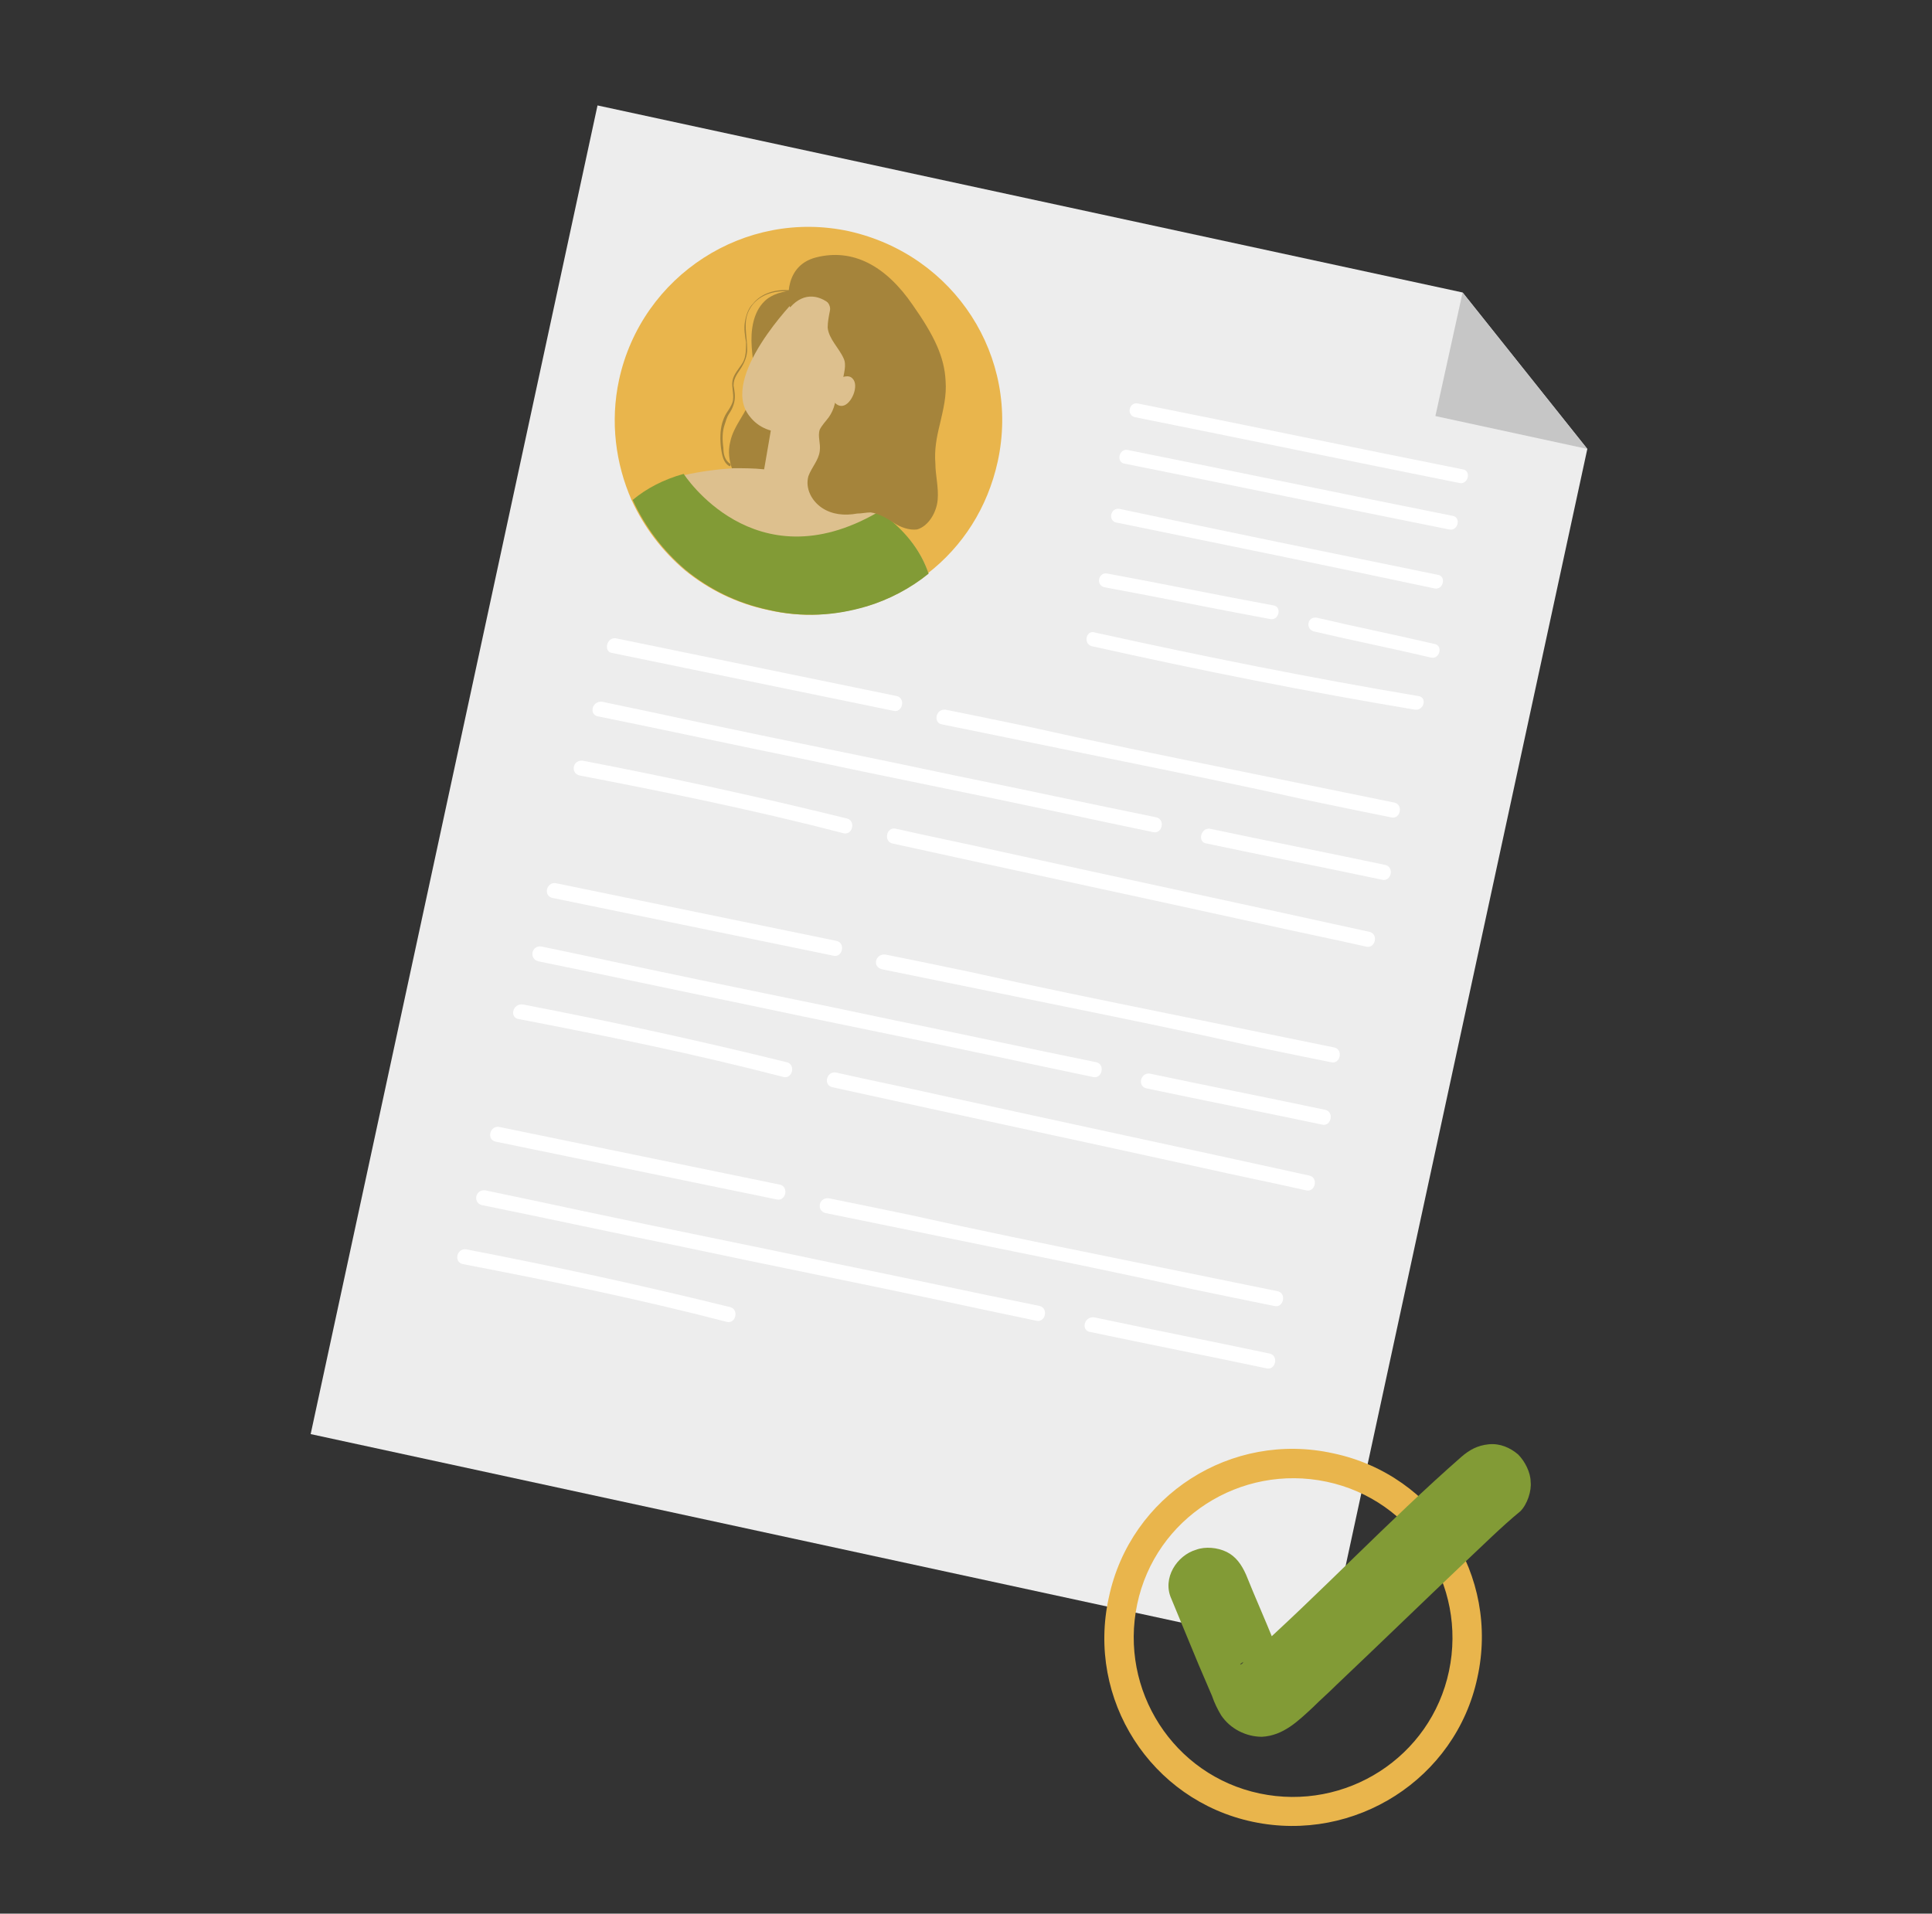 <?xml version="1.0" encoding="UTF-8"?>
<!-- Generator: Adobe Illustrator 27.8.0, SVG Export Plug-In . SVG Version: 6.00 Build 0)  -->
<svg xmlns="http://www.w3.org/2000/svg" xmlns:xlink="http://www.w3.org/1999/xlink" version="1.1" id="Livello_1" x="0px" y="0px" viewBox="0 0 170.4 168.8" style="enable-background:new 0 0 170.4 168.8;" xml:space="preserve">
<rect x="0" y="0" width="170.4" height="168.8" fill="#333333" stroke="none"/>
<style type="text/css">
	.st0{fill:#E9B54C;}
	.st1{fill:#829B36;}
	.st2{fill:#A5843B;}
	.st3{fill:#EDEDED;}
	.st4{fill:#DDC08E;}
	.st5{fill:#FFFFFF;}
	.st6{fill:#C6C6C6;}
	.st7{fill:#BC9E61;}
</style>
<g>
	<g>
		
			<rect x="-259.9" y="53.2" transform="matrix(0.868 -0.496 0.496 0.868 -64.035 -120.234)" class="st0" width="2.7" height="14.6"></rect>
	</g>
	<g>
		<path class="st0" d="M-220.8,65.1l-2.4-1.3l1.6-2.9l2.4,1.3L-220.8,65.1z M-218,59.8l-2.4-1.3l2.5-4.8l2.4,1.3L-218,59.8z     M-214.2,52.6l-2.4-1.3l2.5-4.8l2.4,1.3L-214.2,52.6z M-210.4,45.4l-2.4-1.3l2.5-4.8l2.4,1.3L-210.4,45.4z M-206.6,38.3L-209,37    l2.5-4.8l2.4,1.3L-206.6,38.3z"></path>
	</g>
	<g>
		
			<rect x="-213.7" y="65.6" transform="matrix(0.875 -0.484 0.484 0.875 -57.011 -87.003)" class="st0" width="33.3" height="2.7"></rect>
	</g>
	<g>
		
			<rect x="-207.9" y="105.5" transform="matrix(0.718 -0.696 0.696 0.718 -144.575 -108.818)" class="st0" width="2.7" height="37"></rect>
	</g>
	<g>
		
			<rect x="-301.3" y="102.2" transform="matrix(0.95 -0.313 0.313 0.95 -46.578 -83.12)" class="st0" width="38.3" height="2.7"></rect>
	</g>
	<g>
		<g>
			<g>
				<path class="st0" d="M-228.5,62.6c-16.4-4.8-33.5,4.5-38.4,20.8c-4.8,16.4,4.5,33.5,20.8,38.4c16.4,4.8,33.5-4.5,38.4-20.8      C-202.8,84.6-212.1,67.4-228.5,62.6z M-243.1,112c-10.9-3.2-17.2-14.7-13.9-25.7c3.2-10.9,14.7-17.2,25.7-13.9      c10.9,3.2,17.2,14.7,13.9,25.7C-220.7,109-232.2,115.2-243.1,112z"></path>
			</g>
		</g>
		<g>
			<path class="st1" d="M-263.9,30.7c-6.7-2-13.7,1.8-15.6,8.5c-2,6.7,1.8,13.7,8.5,15.6c6.7,2,13.7-1.8,15.6-8.5     C-253.4,39.7-257.3,32.7-263.9,30.7z M-269.3,48.9c-3.4-1-5.3-4.6-4.3-7.9c1-3.4,4.6-5.3,7.9-4.3c3.4,1,5.3,4.6,4.3,7.9     C-262.4,48-265.9,49.9-269.3,48.9z"></path>
		</g>
		<g>
			<path class="st2" d="M-191.5,34.9c-2.2,7.3-9.8,11.5-17.2,9.3c-7.3-2.2-11.5-9.8-9.3-17.2c2.2-7.3,9.8-11.5,17.2-9.3     C-193.5,19.9-189.3,27.5-191.5,34.9z"></path>
		</g>
		<g>
			
				<ellipse transform="matrix(0.434 -0.901 0.901 0.434 -268.748 -208.634)" class="st2" cx="-300.4" cy="109.5" rx="13.8" ry="13.8"></ellipse>
		</g>
		<g>
			<path class="st1" d="M-174.9,61.1c-1.2,4.1-5.6,6.5-9.7,5.3c-4.1-1.2-6.5-5.6-5.3-9.7c1.2-4.1,5.6-6.5,9.7-5.3     C-176.1,52.6-173.7,56.9-174.9,61.1z"></path>
		</g>
		<g>
			<path class="st2" d="M-186.2,139.5c-1.2,4.1-5.6,6.5-9.7,5.3c-4.1-1.2-6.5-5.6-5.3-9.7c1.2-4.1,5.6-6.5,9.7-5.3     C-187.3,131-185,135.4-186.2,139.5z"></path>
		</g>
	</g>
</g>
<g>
	<g>
		<g>
			<polygon class="st3" points="117,145.9 27.4,126.5 52.7,9.3 129,25.8 140,39.6    "></polygon>
		</g>
		<g>
			<g>
				<path class="st0" d="M88,40.7c-0.9,4.1-3.1,7.5-6.2,9.9c-1.6,1.3-3.5,2.3-5.5,2.9c-2.7,0.8-5.6,1-8.6,0.3      c-2.8-0.6-5.2-1.8-7.3-3.5c-2-1.7-3.6-3.8-4.7-6.2c-1.4-3.2-1.9-6.9-1.1-10.6c2-9.2,11.1-15.1,20.3-13.1      C84.2,22.5,90,31.5,88,40.7z"></path>
			</g>
			<g>
				<g>
					<g>
						<path class="st2" d="M69.7,25.6c-1.2-0.1-2.5,0.2-3.3,1.2c-0.4,0.4-0.6,1-0.7,1.6c-0.1,0.6,0,1.2,0.1,1.8c0,0.6,0,1.3-0.3,1.8        c-0.3,0.5-0.8,1-0.9,1.6c-0.1,0.6,0.2,1.3,0,1.9c-0.1,0.3-0.3,0.6-0.5,0.9c-0.2,0.3-0.3,0.6-0.4,0.9c-0.2,0.7-0.2,1.5-0.1,2.3        c0.1,0.6,0.2,1.2,0.7,1.5c0.1,0.1,0.2-0.1,0.1-0.2c-0.5-0.3-0.6-0.9-0.6-1.4c-0.1-0.7-0.1-1.4,0.1-2c0.1-0.3,0.2-0.7,0.4-1        c0.2-0.3,0.3-0.5,0.4-0.8c0.2-0.6,0.1-1.1,0-1.7c0-0.7,0.4-1.1,0.7-1.6c0.3-0.5,0.5-1,0.5-1.6c0-1.2-0.4-2.4,0.2-3.5        c0.7-1.3,2.2-1.7,3.5-1.6C69.8,25.8,69.8,25.6,69.7,25.6L69.7,25.6z"></path>
					</g>
				</g>
				<g>
					<path class="st2" d="M73.3,34.3c0.3-1.6,0.7-3.2,1.1-4.7l-4.4-4c-0.9,0.1-1.9,0.3-2.6,1c-1,1-1.2,2.6-1.1,4s0.4,2.9,0,4.3       c-0.4,1.5-1.6,2.6-1.9,4.1c-0.4,1.6,0.4,3.4,1.6,4.4c1.2,1.1,2.9,1.6,4.5,1.8c0.1,0,0.2,0,0.2,0c0.1-0.1,0.2-0.2,0.3-0.4       C72.4,41.4,72.6,37.8,73.3,34.3z"></path>
				</g>
				<g>
					<path class="st4" d="M81.9,50.6c-1.6,1.3-3.5,2.3-5.5,2.9c-2.5-0.1-5.6-0.5-8.8-1.2c-2.6-0.6-5-1.2-7-1.9       c-2-1.7-3.6-3.8-4.7-6.2c1.2-1,2.7-1.8,4.5-2.3l0,0c1.3-0.3,2.8-0.5,4.3-0.6c0.9,0,1.8,0,2.7,0.1c0.8,0.1,1.6,0.2,2.4,0.4       c0.5,0.1,1,0.2,1.5,0.4c0.2,0.1,0.4,0.1,0.6,0.2c0.1,0,0.3,0.1,0.4,0.1c0.3,0.1,0.5,0.2,0.7,0.3c0.1,0,0.1,0,0.2,0.1       c1.7,0.6,3.2,1.4,4.5,2.4c0.2,0.2,0.4,0.3,0.6,0.5c0,0,0,0,0,0C80.1,47.1,81.3,48.8,81.9,50.6z"></path>
				</g>
				<g>
					<path class="st1" d="M81.9,50.6c-1.6,1.3-3.5,2.3-5.5,2.9c-2.7,0.8-5.6,1-8.6,0.3c-2.8-0.6-5.2-1.8-7.3-3.5       c-2-1.7-3.6-3.8-4.7-6.2c1.2-1,2.7-1.8,4.5-2.3l0,0c0,0,6.2,9.7,17.1,3.4c0.1,0,0.1-0.1,0.2-0.1c0.2,0.2,0.4,0.3,0.6,0.5       c0,0,0,0,0,0C80.1,47.1,81.3,48.8,81.9,50.6z"></path>
				</g>
				<g>
					<g>
						<g>
							<g>
								<g>
									<path class="st4" d="M68.5,44c-1.4-0.5-1.3-1.6-1-3.2l1.1-6.4c0.3-1.8,1.9-3,3.6-2.8c1.7,0.3,1.8,0.6,1.5,2.4l-1.2,7.7           C72.2,43.5,70,44.7,68.5,44z"></path>
								</g>
							</g>
						</g>
					</g>
				</g>
				<g>
					<g>
						<g>
							<g>
								<path class="st4" d="M70.2,26.4c0,0-6.8,6.9-4.1,10.3c1.6,2.1,4.6,1.7,8.6,0.3C78.2,35.8,77.9,22.5,70.2,26.4z"></path>
							</g>
						</g>
					</g>
				</g>
				<g>
					<path class="st2" d="M78.7,34.8c0.2-1,0.2-1.9,0.2-2.9c0-1,0-2-0.3-3c-0.6-1.6-2-2.6-3.5-3.4l-2.8,0.7c0.6,0.2,1,0.7,0.9,1.2       c-0.1,0.5-0.2,1-0.2,1.5c0.1,1,1,1.8,1.4,2.7c0.3,0.6,0,1.4-0.1,2.1c-0.1,0.6,0,1.2,0,1.8c0,0.3,0.1,0.6,0,0.9       c-0.1,0.3-0.3,0.6-0.4,0.9c-0.2,0.4-0.3,1-0.1,1.5c0.2,0.5,0.5,0.9,1,1c0.8,0.2,1.6-0.5,2.1-1.2C77.7,37.4,78.4,36.2,78.7,34.8       z"></path>
				</g>
				<g>
					<path class="st2" d="M82.7,44.1c0.1-1.1-0.2-2.2-0.2-3.2c-0.1-1.2,0.1-2.3,0.4-3.5c0.3-1.3,0.6-2.5,0.5-3.8       c-0.1-2.1-1-4-2.9-6.7c-2.4-3.5-5.3-5-8.5-4.2c-3.2,0.8-2.4,4.6-2.3,4.4c2.5-2.8,5.8,1.2,5.8,4.9l-1.8,2.4       c0.1,0.8-0.1,1.7-0.6,2.4c-0.3,0.4-0.6,0.7-0.8,1.1c-0.2,0.6,0.1,1.2,0,1.9c-0.1,0.8-0.7,1.4-1,2.2c-0.3,1.1,0.3,2.2,1.2,2.8       c0.9,0.6,2,0.7,3.1,0.5c0.4,0,0.8-0.1,1.2-0.1c0.7,0.1,1.4,0.5,2,0.9c0.6,0.4,1.4,0.7,2.1,0.6C81.9,46.4,82.6,45.2,82.7,44.1z"></path>
				</g>
				<g>
					<g>
						<g>
							<g>
								<g>
									<path class="st4" d="M73.1,34c0,0,1.5-1.3,2.1-0.6c0.6,0.6-0.1,2.3-0.9,2.4c-0.8,0.1-1.2-1.2-1.2-1.5L73.1,34z"></path>
								</g>
							</g>
						</g>
					</g>
				</g>
			</g>
		</g>
		<g>
			<g>
				<path class="st0" d="M110.5,160.7c-9-1.9-14.7-10.8-12.7-19.8c1.9-9,10.8-14.7,19.8-12.7c9,1.9,14.7,10.8,12.7,19.8      C128.4,156.9,119.5,162.6,110.5,160.7z M117,130.7c-7.6-1.6-15.1,3.2-16.7,10.8c-1.6,7.6,3.2,15.1,10.8,16.7      c7.6,1.6,15.1-3.2,16.7-10.8C129.4,139.8,124.6,132.3,117,130.7z"></path>
			</g>
			<g>
				<g>
					<path class="st1" d="M103.3,141c0.8,1.9,1.6,3.9,2.4,5.8c0.4,0.9,0.8,1.9,1.2,2.8c0.2,0.6,0.5,1.2,0.8,1.7       c0.8,1.2,2.2,1.9,3.6,1.9c1.9-0.1,3.2-1.4,4.5-2.6c0.7-0.7,1.4-1.3,2.1-2c3.8-3.6,7.5-7.2,11.3-10.8c1.6-1.5,3.2-3.1,4.9-4.5       c0.6-0.6,1-1.8,0.9-2.6c0-0.8-0.5-1.8-1.1-2.4c-0.7-0.6-1.6-1-2.6-0.9c-1,0.1-1.7,0.5-2.4,1.1c-6.5,5.7-12.4,12-18.9,17.8       c-0.1,0.1-0.3,0.2-0.4,0.4c-0.2,0.2-0.5,0.2,0.4-0.3c-0.3,0.2-0.2,0.2,0.3-0.1c1.8-0.2,2.9,0.3,3.4,1.6c0-0.1-0.2-0.4-0.2-0.5       c-0.1-0.3-0.3-0.6-0.4-0.9c-0.2-0.5-0.4-1.1-0.7-1.6c-0.8-2-1.7-4-2.5-6c-0.4-0.9-0.9-1.6-1.7-2c-0.8-0.4-1.9-0.5-2.7-0.2       C103.8,137.2,102.5,139.2,103.3,141L103.3,141z"></path>
				</g>
			</g>
		</g>
		<g>
			<g>
				<g>
					<path class="st5" d="M54,57.6c8.3,1.7,16.5,3.4,24.8,5.1c0.8,0.2,1.1-1.1,0.3-1.3c-8.3-1.7-16.5-3.4-24.8-5.1       C53.5,56.2,53.2,57.5,54,57.6L54,57.6z"></path>
				</g>
			</g>
			<g>
				<g>
					<path class="st5" d="M52.8,63.2c5.9,1.2,11.9,2.5,17.8,3.7c7.5,1.6,15.1,3.1,22.6,4.7c2.8,0.6,5.6,1.2,8.5,1.8       c0.8,0.2,1.1-1.1,0.3-1.3c-5.9-1.2-11.9-2.5-17.8-3.7c-7.5-1.6-15.1-3.1-22.6-4.7c-2.8-0.6-5.6-1.2-8.5-1.8       C52.2,61.8,51.9,63.1,52.8,63.2L52.8,63.2z"></path>
				</g>
			</g>
			<g>
				<g>
					<path class="st5" d="M83.1,63.9c4.9,1,9.8,2,14.7,3c5.9,1.2,11.8,2.4,17.6,3.7c2.4,0.5,4.8,1,7.3,1.5c0.8,0.2,1.1-1.1,0.3-1.3       c-4.9-1-9.8-2-14.7-3c-5.9-1.2-11.8-2.4-17.6-3.7c-2.4-0.5-4.8-1-7.3-1.5C82.5,62.5,82.3,63.8,83.1,63.9L83.1,63.9z"></path>
				</g>
			</g>
			<g>
				<g>
					<path class="st5" d="M106.4,74.4c5.2,1.1,10.3,2.1,15.5,3.2c0.8,0.2,1.1-1.1,0.3-1.3c-5.2-1.1-10.3-2.1-15.5-3.2       C105.9,73,105.6,74.3,106.4,74.4L106.4,74.4z"></path>
				</g>
			</g>
			<g>
				<g>
					<path class="st5" d="M51.1,68.4c7.8,1.5,15.6,3.1,23.3,5.1c0.8,0.2,1.1-1.1,0.3-1.3c-7.7-1.9-15.5-3.6-23.3-5.1       C50.5,67,50.3,68.2,51.1,68.4L51.1,68.4z"></path>
				</g>
			</g>
			<g>
				<g>
					<path class="st5" d="M78.7,74.4c10.9,2.4,21.7,4.7,32.6,7.1c3.1,0.7,6.1,1.3,9.2,2c0.8,0.2,1.1-1.1,0.3-1.3       c-10.9-2.4-21.7-4.7-32.6-7.1c-3.1-0.7-6.1-1.3-9.2-2C78.2,72.9,77.9,74.2,78.7,74.4L78.7,74.4z"></path>
				</g>
			</g>
		</g>
		<g>
			<g>
				<g>
					<path class="st5" d="M48.7,79.2c8.3,1.7,16.5,3.4,24.8,5.1c0.8,0.2,1.1-1.1,0.3-1.3c-8.3-1.7-16.5-3.4-24.8-5.1       C48.2,77.8,47.9,79,48.7,79.2L48.7,79.2z"></path>
				</g>
			</g>
			<g>
				<g>
					<path class="st5" d="M47.5,84.8c5.9,1.2,11.9,2.5,17.8,3.7c7.5,1.6,15.1,3.1,22.6,4.7c2.8,0.6,5.6,1.2,8.5,1.8       c0.8,0.2,1.1-1.1,0.3-1.3c-5.9-1.2-11.9-2.5-17.8-3.7c-7.5-1.6-15.1-3.1-22.6-4.7c-2.8-0.6-5.6-1.2-8.5-1.8       C46.9,83.3,46.6,84.6,47.5,84.8L47.5,84.8z"></path>
				</g>
			</g>
			<g>
				<g>
					<path class="st5" d="M77.8,85.5c4.9,1,9.8,2,14.7,3c5.9,1.2,11.8,2.4,17.6,3.7c2.4,0.5,4.8,1,7.3,1.5c0.8,0.2,1.1-1.1,0.3-1.3       c-4.9-1-9.8-2-14.7-3c-5.9-1.2-11.8-2.4-17.6-3.7c-2.4-0.5-4.8-1-7.3-1.5C77.2,84.1,76.9,85.3,77.8,85.5L77.8,85.5z"></path>
				</g>
			</g>
			<g>
				<g>
					<path class="st5" d="M101.1,96c5.2,1.1,10.3,2.1,15.5,3.2c0.8,0.2,1.1-1.1,0.3-1.3c-5.2-1.1-10.3-2.1-15.5-3.2       C100.6,94.6,100.3,95.8,101.1,96L101.1,96z"></path>
				</g>
			</g>
			<g>
				<g>
					<path class="st5" d="M45.8,89.9c7.8,1.5,15.6,3.1,23.3,5.1c0.8,0.2,1.1-1.1,0.3-1.3c-7.7-1.9-15.5-3.6-23.3-5.1       C45.2,88.5,44.9,89.8,45.8,89.9L45.8,89.9z"></path>
				</g>
			</g>
			<g>
				<g>
					<path class="st5" d="M73.4,95.9c10.9,2.4,21.7,4.7,32.6,7.1c3.1,0.7,6.1,1.3,9.2,2c0.8,0.2,1.1-1.1,0.3-1.3       c-10.9-2.4-21.7-4.7-32.6-7.1c-3.1-0.7-6.1-1.3-9.2-2C72.9,94.5,72.6,95.7,73.4,95.9L73.4,95.9z"></path>
				</g>
			</g>
		</g>
		<g>
			<g>
				<g>
					<path class="st5" d="M43.7,100.7c8.3,1.7,16.5,3.4,24.8,5.1c0.8,0.2,1.1-1.1,0.3-1.3c-8.3-1.7-16.5-3.4-24.8-5.1       C43.2,99.3,42.9,100.5,43.7,100.7L43.7,100.7z"></path>
				</g>
			</g>
			<g>
				<g>
					<path class="st5" d="M42.5,106.3c5.9,1.2,11.9,2.5,17.8,3.7c7.5,1.6,15.1,3.1,22.6,4.7c2.8,0.6,5.6,1.2,8.5,1.8       c0.8,0.2,1.1-1.1,0.3-1.3c-5.9-1.2-11.9-2.5-17.8-3.7c-7.5-1.6-15.1-3.1-22.6-4.7c-2.8-0.6-5.6-1.2-8.5-1.8       C41.9,104.9,41.7,106.1,42.5,106.3L42.5,106.3z"></path>
				</g>
			</g>
			<g>
				<g>
					<path class="st5" d="M72.8,107c4.9,1,9.8,2,14.7,3c5.9,1.2,11.8,2.4,17.6,3.7c2.4,0.5,4.8,1,7.3,1.5c0.8,0.2,1.1-1.1,0.3-1.3       c-4.9-1-9.8-2-14.7-3c-5.9-1.2-11.8-2.4-17.6-3.7c-2.4-0.5-4.8-1-7.3-1.5C72.2,105.6,72,106.8,72.8,107L72.8,107z"></path>
				</g>
			</g>
			<g>
				<g>
					<path class="st5" d="M96.2,117.5c5.2,1.1,10.3,2.1,15.5,3.2c0.8,0.2,1.1-1.1,0.3-1.3c-5.2-1.1-10.3-2.1-15.5-3.2       C95.6,116.1,95.3,117.4,96.2,117.5L96.2,117.5z"></path>
				</g>
			</g>
			<g>
				<g>
					<path class="st5" d="M40.8,111.5c7.8,1.5,15.6,3.1,23.3,5.1c0.8,0.2,1.1-1.1,0.3-1.3c-7.7-1.9-15.5-3.6-23.3-5.1       C40.3,110.1,40,111.3,40.8,111.5L40.8,111.5z"></path>
				</g>
			</g>
		</g>
		<g>
			<g>
				<g>
					<path class="st5" d="M100.1,36.8c9.5,1.9,19.1,3.9,28.6,5.8c0.8,0.2,1.1-1.1,0.3-1.2c-9.5-1.9-19.1-3.9-28.6-5.8       C99.6,35.4,99.3,36.6,100.1,36.8L100.1,36.8z"></path>
				</g>
			</g>
			<g>
				<g>
					<path class="st5" d="M99.2,40.9c9.5,1.9,19.1,3.9,28.6,5.8c0.8,0.2,1.1-1.1,0.3-1.2c-9.5-1.9-19.1-3.9-28.6-5.8       C98.7,39.5,98.4,40.8,99.2,40.9L99.2,40.9z"></path>
				</g>
			</g>
			<g>
				<g>
					<path class="st5" d="M98.5,46.1c9.3,1.9,18.6,3.8,28,5.8c0.8,0.2,1.1-1.1,0.3-1.2c-9.3-1.9-18.6-3.8-28-5.8       C97.9,44.7,97.7,46,98.5,46.1L98.5,46.1z"></path>
				</g>
			</g>
			<g>
				<g>
					<path class="st5" d="M97.4,51.8c4.9,0.9,9.7,1.9,14.6,2.8c0.8,0.2,1.1-1.1,0.3-1.2c-4.9-0.9-9.7-1.9-14.6-2.8       C96.9,50.4,96.6,51.6,97.4,51.8L97.4,51.8z"></path>
				</g>
			</g>
			<g>
				<g>
					<path class="st5" d="M115.9,55.7c3.4,0.8,6.9,1.5,10.3,2.3c0.8,0.2,1.1-1.1,0.3-1.2c-3.4-0.8-6.9-1.5-10.3-2.3       C115.3,54.3,115.1,55.5,115.9,55.7L115.9,55.7z"></path>
				</g>
			</g>
			<g>
				<g>
					<path class="st5" d="M96.3,57c9.4,2.1,18.9,4,28.5,5.6c0.8,0.1,1.1-1.1,0.3-1.2c-9.5-1.6-19-3.5-28.5-5.6       C95.8,55.5,95.5,56.8,96.3,57L96.3,57z"></path>
				</g>
			</g>
		</g>
		<g>
			<polygon class="st6" points="129,25.8 126.6,36.7 140,39.6    "></polygon>
		</g>
	</g>
</g>
<g>
	<path class="st0" d="M-114,257.4c0.5,0.2,1,0.5,1.4,0.9l3.5-9.1c0.7-1.8-0.2-3.9-2-4.6l-10.1-3.9c0.7-0.5,1.3-1.1,1.6-2   c0.8-2.1-0.2-4.5-2.3-5.3c-2.1-0.8-4.5,0.2-5.3,2.3c-0.3,0.8-0.4,1.7-0.1,2.5l-10.1-3.9c-1.8-0.7-3.9,0.2-4.6,2l-10.2,26.3   c-0.7,1.8,0.2,3.9,2,4.6l26.3,10.2c1.8,0.7,3.9-0.2,4.6-2l3.5-9.1c-0.5,0-1.1-0.1-1.6-0.3c-2.4-0.9-3.6-3.6-2.6-6   C-119.1,257.7-116.4,256.5-114,257.4z"></path>
</g>
<g>
	<path class="st7" d="M-133.9,304.2c0.6,0.1,1.1,0.2,1.6,0.4l0.9-9.7c0.2-2-1.3-3.7-3.2-3.9l-10.7-1c0.6-0.6,0.9-1.4,1-2.3   c0.2-2.3-1.5-4.3-3.7-4.5c-2.3-0.2-4.3,1.5-4.5,3.7c-0.1,0.9,0.1,1.8,0.6,2.5l-10.7-1c-2-0.2-3.7,1.3-3.9,3.2l-2.6,28.1   c-0.2,2,1.3,3.7,3.2,3.9l28.1,2.6c2,0.2,3.7-1.3,3.9-3.2l0.9-9.7c-0.5,0.1-1.1,0.2-1.6,0.1c-2.5-0.2-4.4-2.5-4.2-5   C-138.6,305.8-136.4,304-133.9,304.2z"></path>
</g>
<g>
	<path class="st1" d="M-64.3,249.9c-0.5-0.8-1.2-1.4-2-1.7l9.2-5.7c1.7-1,2.2-3.2,1.2-4.9l-14.9-24c-1-1.7-3.2-2.2-4.9-1.2l-24,14.9   c-1.7,1-2.2,3.2-1.2,4.9l5.5,8.8c0.4-0.8,0.9-1.4,1.7-1.9c2.1-1.3,4.8-0.6,6.1,1.4c1.3,2.1,0.6,4.8-1.4,6.1   c-0.8,0.5-1.6,0.7-2.4,0.7l5.5,8.8c1,1.7,3.2,2.2,4.9,1.2l9.2-5.7c-0.1,0.9,0.1,1.8,0.6,2.5c1.2,1.9,3.7,2.5,5.6,1.3   C-63.7,254.4-63.1,251.9-64.3,249.9z"></path>
</g>
<g>
	<g>
		<path class="st7" d="M146.4,269.3H83.7v-44.4h58.7l12.6,13.3v22C154.9,265.2,151.1,269.3,146.4,269.3z"></path>
		<polygon class="st3" points="155,238.3 142.4,238.6 142.4,224.9   "></polygon>
	</g>
	<g>
		<rect x="100.9" y="236.5" class="st5" width="40" height="1.9"></rect>
		<rect x="94.6" y="245.7" class="st5" width="46.3" height="1.9"></rect>
		<rect x="94.6" y="254.9" class="st5" width="46.3" height="1.9"></rect>
	</g>
</g>
<g>
	<path class="st1" d="M106.7,244.7H22.3c-0.3,0-0.6,0.3-0.6,0.6v44.7c0,11,8.2,20,18.3,20h35l14.3,20.1c0.4,0.5,1.2,0.3,1.2-0.4   l0.3-19.7h15.8c0.3,0,0.6-0.3,0.6-0.6v-64.1C107.3,245,107.1,244.7,106.7,244.7z"></path>
	<g>
		<rect x="32.7" y="255.4" class="st5" width="52.6" height="2.2"></rect>
		<rect x="32.7" y="272.1" class="st5" width="62.8" height="2.2"></rect>
		<rect x="32.7" y="288.9" class="st5" width="62.8" height="2.2"></rect>
	</g>
</g>
</svg>
